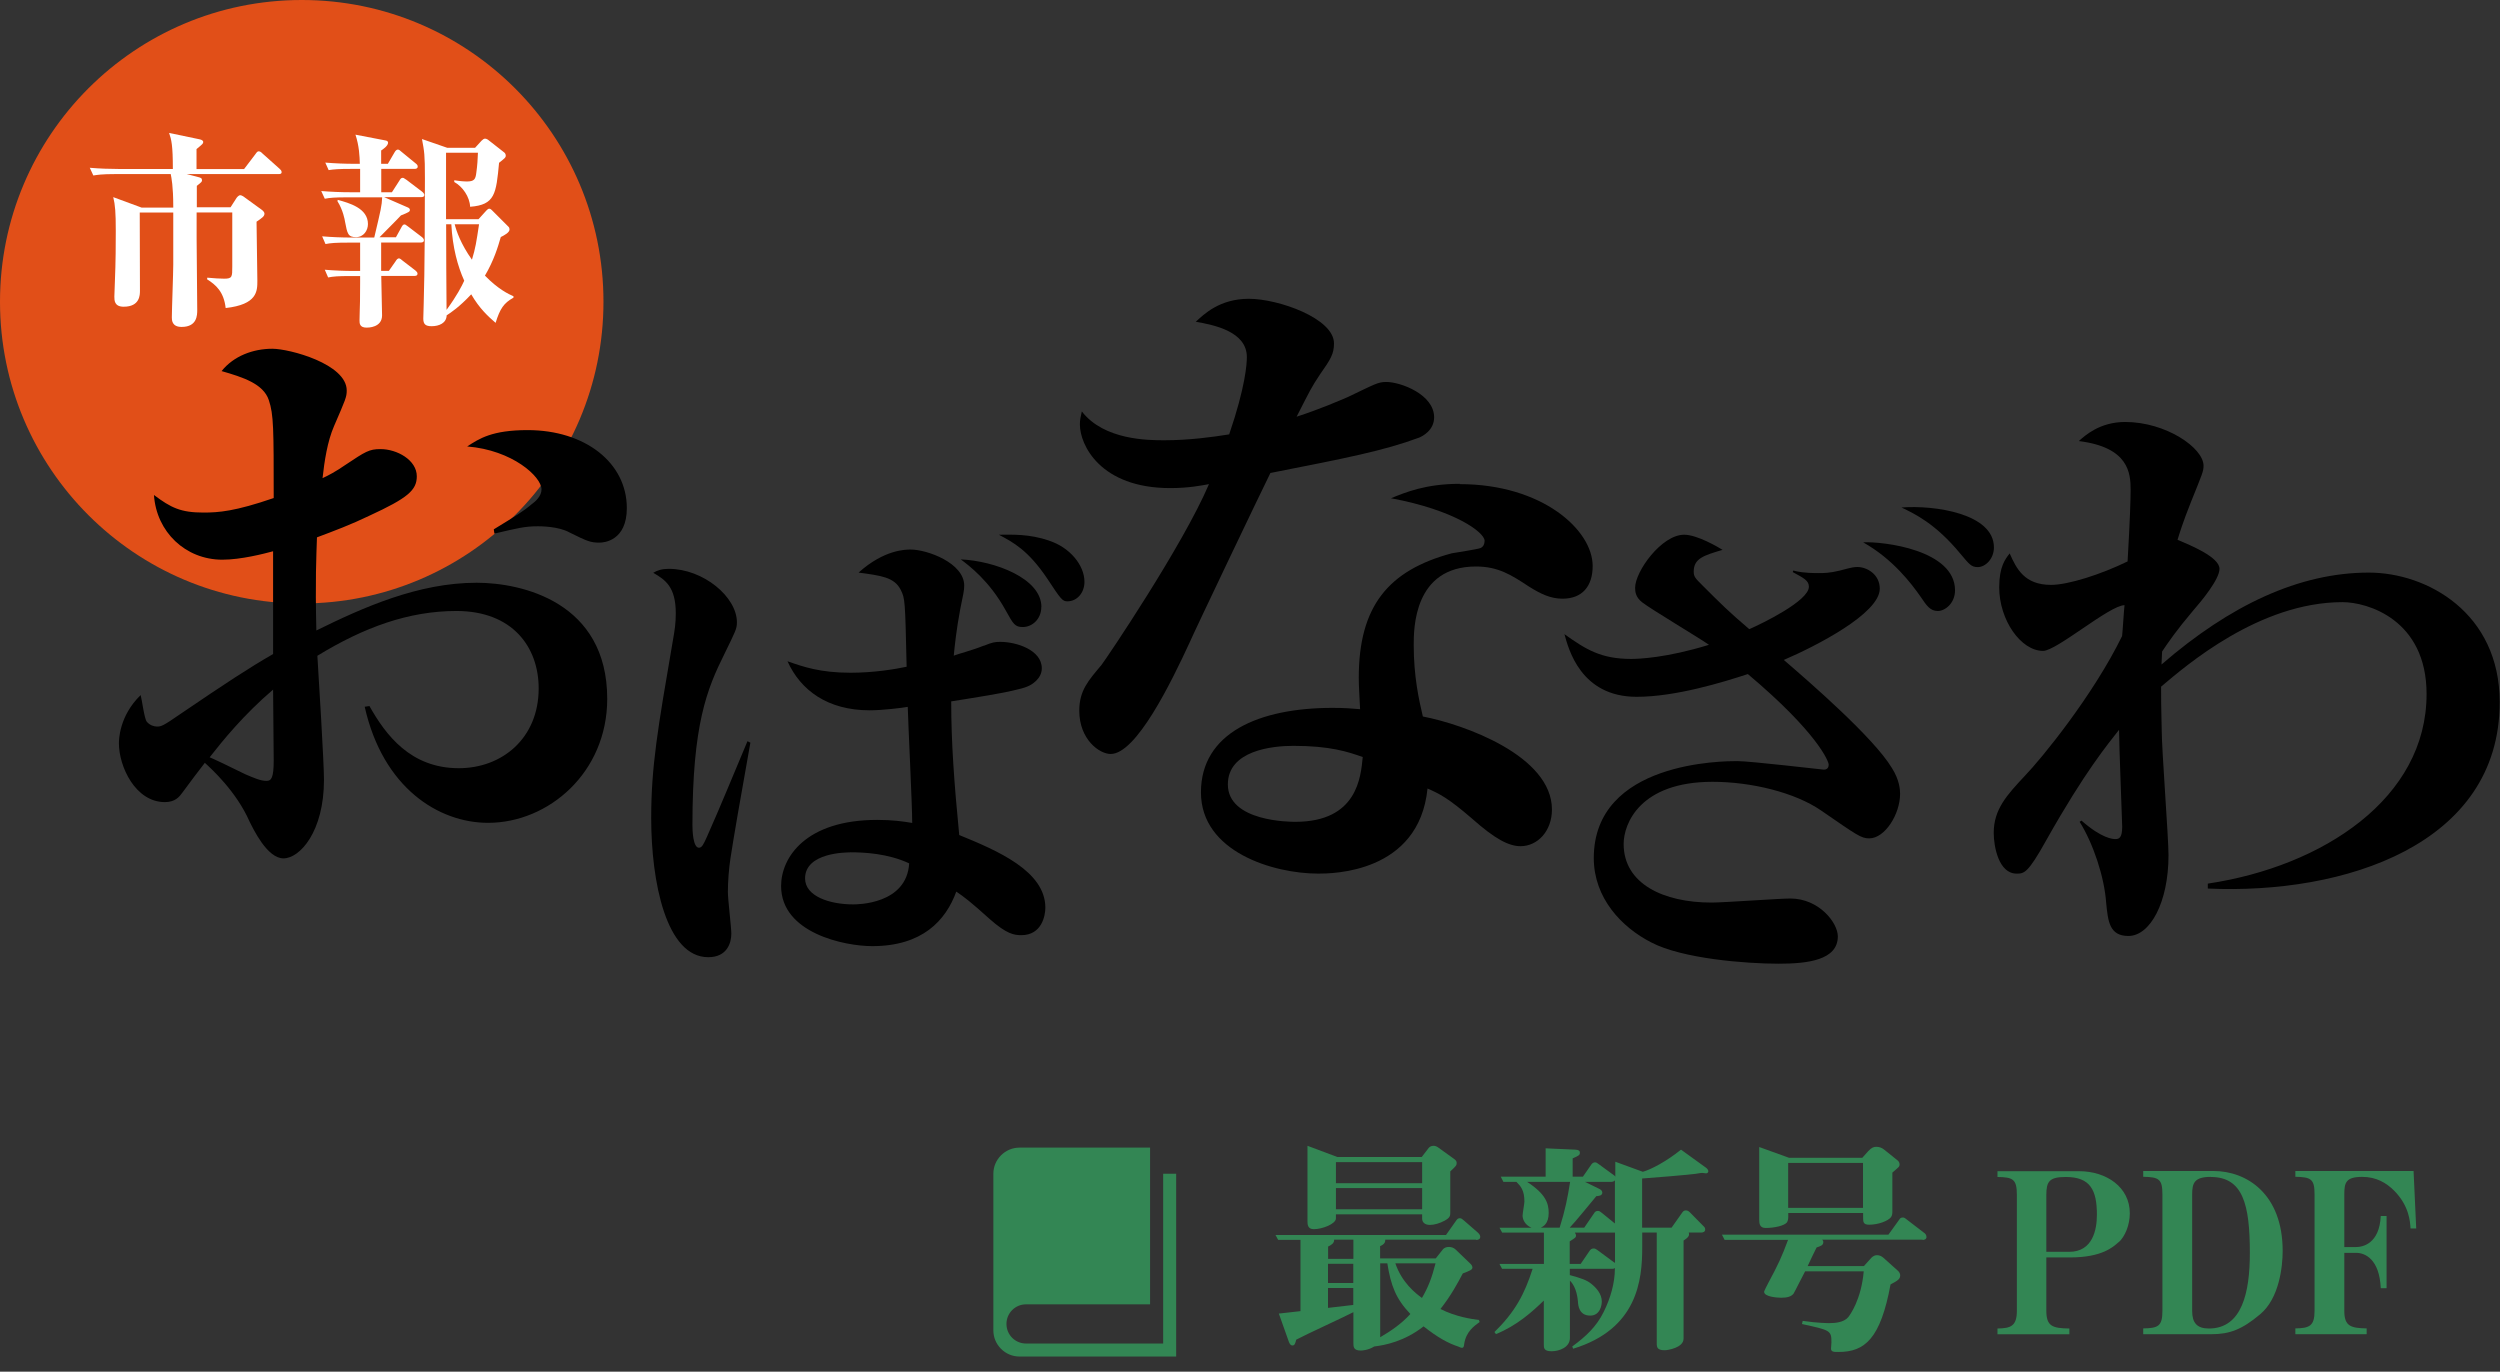 <?xml version="1.0" encoding="UTF-8"?><svg id="_イヤー_1" xmlns="http://www.w3.org/2000/svg" width="246.16" height="135.06" viewBox="0 0 246.16 135.06"><rect x="0" y="0" width="246.16" height="135.06" fill="#333333" stroke="none"/><defs><style>.cls-1{fill:#fff;}.cls-2{fill:#e14f18;}.cls-3{fill:#338654;}</style></defs><path class="cls-2" d="M59.42,29.71c0,16.41-13.3,29.71-29.71,29.71S0,46.12,0,29.71,13.3,0,29.71,0s29.71,13.3,29.71,29.71"/><path class="cls-1" d="M18.27,17.11l1.27,.33c.22,.06,.35,.1,.35,.31,0,.14-.04,.18-.51,.55v2.11h3.32l.59-.92c.06-.08,.21-.27,.37-.27,.12,0,.35,.14,.45,.23l1.64,1.19c.2,.14,.29,.29,.29,.39,0,.27-.21,.41-.78,.8,0,.84,.08,4.9,.08,5.81,0,1.03,0,2.34-3.12,2.69-.18-1.6-.96-2.28-1.83-2.83l.02-.16c.68,.06,1.21,.1,1.66,.1,.8,0,.8-.18,.8-1.19v-5.33h-3.51v2.57c0,1.01,.06,5.91,.06,7.02,0,.51,0,1.68-1.54,1.68-.96,0-.96-.68-.96-.94,0-.74,.14-4.37,.14-5.19v-5.13h-3.3c0,1.09,.02,6.48,.02,7.69,0,.41,0,1.58-1.6,1.58-.92,0-.92-.62-.92-1,0-.25,.1-2.57,.1-2.89,.02-.41,.04-2.01,.04-3.57,0-1.83-.06-2.57-.25-3.33l2.79,1.03h3.12v-.12c0-1.97-.18-2.83-.25-3.18h-5.4c-1.43,0-1.83,.08-2.22,.14l-.35-.76c.94,.08,1.99,.12,2.93,.12h5.25c0-2.34-.14-2.89-.37-3.55l2.97,.62c.1,.02,.39,.08,.39,.27,0,.16-.06,.2-.66,.7v1.97h4.68l1.11-1.46c.14-.2,.21-.29,.33-.29s.23,.06,.37,.21l1.68,1.5c.08,.08,.21,.18,.21,.33,0,.2-.18,.2-.31,.2h-9.19Z"/><path class="cls-1" d="M38.98,23.37l.53-.96c.08-.15,.16-.31,.31-.31,.08,0,.12,.02,.37,.21l1.35,1.03s.2,.14,.2,.31c0,.21-.18,.23-.33,.23h-3.88v2.79h.76l.66-.94c.1-.17,.21-.29,.33-.29,.1,0,.25,.12,.37,.23l1.25,.96c.12,.1,.21,.2,.21,.31,0,.21-.18,.23-.31,.23h-3.26c0,.61,.08,3.32,.08,3.88,0,1.21-1.37,1.21-1.52,1.21-.7,0-.7-.43-.7-.72,0-.15,.02-.76,.02-.88,.02-.49,.04-1.19,.04-2.87v-.61h-.94c-1.25,0-1.7,.04-2.21,.14l-.33-.76c.97,.08,1.95,.12,2.91,.12h.57v-2.79h-1.19c-1.25,0-1.7,.04-2.22,.14l-.33-.76c.96,.08,1.95,.12,2.91,.12h2.22c.66-2.79,.74-3.1,.78-3.96h-3.43c-1.25,0-1.7,.04-2.22,.14l-.35-.76c.98,.08,1.95,.12,2.93,.12h.9v-2.3h-.88c-1.25,0-1.7,.04-2.22,.12l-.33-.74c.96,.08,1.95,.12,2.91,.12h.49c-.02-.72-.06-1.76-.43-2.87l2.96,.57c.08,.02,.25,.04,.25,.23,0,.31-.53,.66-.68,.76v1.31h.66l.66-1.13c.06-.1,.16-.27,.33-.27,.1,0,.19,.06,.37,.23l1.38,1.13c.1,.08,.2,.16,.2,.31,0,.19-.16,.23-.31,.23h-3.28v2.3h1.05l.74-1.15c.08-.14,.16-.27,.31-.27,.08,0,.1,0,.39,.2l1.54,1.17s.21,.16,.21,.31c0,.2-.18,.22-.31,.22h-3.65l2.32,1.01c.06,.02,.22,.1,.22,.24,0,.18-.08,.23-.88,.55-.33,.37-1.83,1.85-2.11,2.15h1.6Zm-5.72-3.69c1.13,.31,2.97,.82,2.97,2.38,0,.64-.43,1.29-1.17,1.29-.8,0-.86-.33-1.09-1.54-.02-.16-.2-1.15-.74-1.99l.02-.14Zm13.85,1.91l.78-.86c.12-.12,.18-.18,.29-.18s.21,.1,.25,.14l1.66,1.66c.06,.06,.08,.19,.08,.25,0,.29-.51,.57-.86,.74-.29,1.01-.68,2.3-1.56,3.8,1.29,1.33,2.34,1.83,2.81,2.03v.14c-.96,.53-1.33,1.09-1.76,2.48-.72-.62-1.6-1.42-2.4-2.81-1.19,1.27-2.01,1.8-2.42,2.07-.02,.76-.74,1.07-1.48,1.07-.64,0-.82-.23-.82-.76,0-.22,.04-1.25,.04-1.46,.1-3.14,.12-9.11,.12-12.35,0-2.36-.06-2.61-.29-3.86l2.48,.86h2.75l.64-.7c.12-.12,.23-.2,.35-.2,.06,0,.18,.04,.27,.1l1.62,1.27c.08,.06,.14,.19,.14,.31,0,.18-.06,.22-.66,.7-.29,3.06-.39,4.14-2.85,4.33-.04-.98-.74-1.99-1.56-2.44v-.17c.64,.1,1.03,.12,1.21,.12,.76,0,.88-.21,.96-.86,.1-.72,.14-1.35,.16-1.97h-3.14v6.54h3.18Zm-3.18,.49v.29c0,2.63,.02,5.48,.04,8.14,1.03-1.41,1.5-2.34,1.74-2.87-.64-1.42-1.15-3.26-1.27-5.56h-.51Zm.84,0c.16,.64,.59,1.93,1.7,3.49,.35-1.15,.43-1.7,.7-3.49h-2.4Z"/><path d="M36.37,69.51c1.61,2.86,4.05,6.13,8.81,6.13,4.23,0,7.86-2.92,7.86-7.86,0-4.05-2.56-7.62-8.1-7.62-4.7,0-9.11,1.61-13.69,4.41,.12,1.97,.65,10.48,.65,12.21,0,5.12-2.38,7.74-3.99,7.74s-2.98-2.92-3.34-3.63c-1.31-2.98-3.75-5.18-4.4-5.78-1.02,1.31-1.13,1.49-2.2,2.92-.3,.42-.72,.95-1.73,.95-2.92,0-4.53-3.52-4.53-5.78,0-.3,0-2.68,2.14-4.76,.12,.42,.36,2.32,.6,2.62,.3,.36,.72,.48,1.01,.48,.42,0,.6-.06,2.32-1.25,4.47-3.04,6.73-4.52,9.11-5.89v-10.12c-.89,.24-3.15,.83-5,.83-3.63,0-6.49-2.74-6.73-6.37,1.67,1.25,2.62,1.73,4.88,1.73,1.49,0,3.1-.12,6.91-1.43,0-6.79,0-8.22-.48-9.64-.53-1.61-2.56-2.26-4.65-2.86,1.19-1.49,3.1-2.2,5-2.2,1.67,0,7.32,1.49,7.32,4.11,0,.65-.12,.89-1.25,3.51-.65,1.49-.95,3.46-1.13,5.12,.53-.24,1.31-.65,2.26-1.31,1.97-1.31,2.32-1.55,3.45-1.55,1.61,0,3.57,1.07,3.57,2.68,0,1.37-.9,2.14-4.65,3.87-1.84,.89-3.45,1.49-5.18,2.14-.06,1.85-.18,4.17-.06,9.17,4.59-2.26,10.01-4.7,15.78-4.7,4.46,0,12.86,1.9,12.86,11.43,0,7.26-5.78,12.21-11.73,12.21-4.88,0-10.36-3.45-12.15-11.43l.41-.06Zm-15.72,5.06c.06,0,2.32,1.07,3.51,1.67,.83,.35,1.49,.65,2.08,.65,.48,0,.71-.3,.71-2.03,0-.95-.06-5.89-.06-6.96-2.92,2.5-4.94,5-6.25,6.67m27.98-22.45c2.14-1.31,2.92-1.78,3.69-2.44,.42-.3,1.01-.83,1.01-1.49,0-1.25-2.86-3.87-7.32-4.23,1.19-.77,2.44-1.61,5.95-1.61,5.66,0,9.77,3.21,9.77,7.68,0,3.22-2.26,3.4-2.68,3.4-.89,0-1.19-.12-2.98-1.01-1.07-.6-2.86-.6-3.09-.6-1.31,0-1.97,.18-4.29,.72l-.06-.42Z"/><path d="M73.89,73.1c-1.03,5.77-1.67,9.46-1.97,11.44-.15,.98-.25,2.27-.25,3.3,0,.69,.34,3.5,.34,4.09,0,.89-.4,2.32-2.27,2.32-4.14,0-5.62-7.4-5.62-13.7,0-5.08,.64-8.77,2.12-17.4,.2-1.13,.3-1.77,.3-2.76,0-2.61-1.03-3.3-2.22-3.99,.4-.24,.84-.39,1.53-.39,3.4,0,6.71,2.76,6.71,5.27,0,.64-.15,.89-1.23,3.11-1.72,3.45-3.15,6.95-3.15,16.86,0,.49,.05,2.22,.64,2.22,.29,0,.44-.3,.79-1.08,1.38-3.1,2.66-6.26,3.99-9.41l.29,.15Zm22.97-9.51c.84-.35,1.13-.39,1.63-.39,1.58,0,4.09,.79,4.09,2.61,0,1.04-1.03,1.63-1.38,1.77-1.18,.54-6.66,1.33-7.54,1.48,0,4.04,.29,8.04,.79,13.16,3.75,1.53,8.48,3.55,8.48,7.15,0,.79-.35,2.71-2.37,2.71-.69,0-1.43-.1-3.1-1.58-1.92-1.73-2.51-2.17-3.3-2.71-1.04,2.86-3.35,5.37-8.28,5.37-2.71,0-8.97-1.28-8.97-5.92,0-2.81,2.42-6.51,9.46-6.51,1.53,0,2.56,.15,3.45,.3,0-1.77-.4-9.81-.44-11.43-.54,.1-2.47,.34-3.75,.34-4.14,0-6.8-1.97-8.09-4.83,1.53,.54,3.21,1.13,6.21,1.13,2.27,0,4.34-.34,5.52-.59-.15-6.6-.15-6.7-.59-7.59-.64-1.23-1.92-1.38-4.14-1.68,2.52-2.27,4.64-2.27,5.13-2.27,1.63,0,5.27,1.33,5.27,3.55,0,.49-.1,.89-.39,2.31-.39,2.07-.54,3.6-.64,4.59,.34-.15,1.87-.54,2.96-.99m-13.16,20.36c-.35,0-4.44,0-4.44,2.56,0,1.78,2.46,2.56,4.73,2.56,.4,0,5.28,0,5.52-4.04-2.12-.99-4.48-1.09-5.82-1.09m18.83-24.15c0,1.18-.89,1.97-1.82,1.97-.79,0-.94-.3-1.68-1.63-1.63-2.96-3.65-4.44-4.43-5.03,3.35,.15,7.94,1.87,7.94,4.68m.79-6.51c1.97,.64,3.45,2.37,3.45,4.04,0,1.09-.74,1.92-1.68,1.92-.49,0-.64-.2-1.97-2.22-1.92-2.86-3.4-3.6-4.78-4.34,1.33,0,2.96-.1,4.98,.59"/><path d="M122.77,35.16c0-2.52-3.22-3.16-5.03-3.48,.78-.71,2.32-2.26,5.23-2.26s8.38,1.93,8.38,4.39c0,1.03-.32,1.55-1.36,3.03-.9,1.35-.97,1.55-2.32,4.19,2.39-.78,4.13-1.55,5.03-1.93,2.71-1.29,2.97-1.49,3.8-1.49,1.42,0,4.71,1.23,4.71,3.48,0,1.29-1.16,1.87-1.48,2-3.48,1.29-7.1,2-14.64,3.48-.84,1.68-7.61,15.86-7.93,16.64-1.87,4.06-5.29,11.03-7.8,11.03-1.1,0-3.09-1.42-3.09-4.26,0-2,.9-2.97,2.19-4.51,.45-.58,8-11.74,10.58-17.8-.71,.13-2,.39-3.81,.39-6.9,0-8.9-4.26-8.9-6.26,0-.45,.06-.71,.19-1.29,2.19,2.84,6.58,2.84,8.13,2.84,2.45,0,4.77-.32,6.38-.58,1.61-4.71,1.74-6.96,1.74-7.61m20.96,12.51c8.13,0,13.09,4.52,13.09,8.06,0,2-1.03,3.22-2.97,3.22-1.16,0-2.13-.45-3.36-1.23-1.67-1.1-2.97-1.94-5.16-1.94-6.13,0-6.13,6.13-6.13,7.74,0,3.1,.52,5.42,.9,7.03,4.06,.78,12.71,3.87,12.71,9.16,0,2.13-1.42,3.61-3.09,3.61-1.16,0-2.52-.71-4.77-2.71-2.39-2.06-3.22-2.45-4.39-2.97-.84,8.38-9.48,8.38-10.77,8.38-4.39,0-11.54-2.13-11.54-8s5.74-8.32,12.96-8.32c1.16,0,1.93,.06,2.71,.13-.07-1.55-.13-2.19-.13-3.1,0-7.03,2.9-10.57,9.16-12.25,.32-.06,2.52-.39,2.84-.52,.26-.13,.39-.38,.39-.71,0-.84-2.97-3.03-9.22-4.19,1.42-.58,3.42-1.42,6.77-1.42m-16.38,25.8c-2.07,0-6.45,.45-6.45,3.8,0,3.68,6.19,3.68,6.64,3.68,6.13,0,6.45-4.45,6.64-6.38-1.48-.52-3.22-1.1-6.83-1.1"/><path d="M176.58,56.18c.4,.1,.99,.25,2.49,.25,.45,0,1.09,0,2.09-.25,1.29-.35,1.44-.35,1.74-.35,.9,0,2.19,.7,2.19,2.14,0,2.44-6.32,5.67-9.45,7.01,2.49,2.14,8.86,7.66,10.65,10.65,.75,1.19,.8,2.14,.8,2.54,0,1.99-1.49,4.38-3.04,4.38-.79,0-1.19-.3-4.73-2.74-2.59-1.79-6.91-2.83-10.69-2.83-7.16,0-8.76,4.13-8.76,6.12,0,3.93,3.93,5.77,8.65,5.77,1.24,0,6.67-.4,7.76-.4,2.83,0,4.68,2.39,4.68,3.73,0,2.34-2.98,2.69-5.82,2.69-3.28,0-9.5-.5-12.54-2.09-2.93-1.49-5.67-4.38-5.67-8.31,0-9.55,12.83-9.55,14.13-9.55s8.36,.84,8.51,.84c.1,0,.49,0,.49-.5,0-.3-1.09-3.13-7.96-8.91-2.44,.8-7.11,2.24-10.95,2.24-5.52,0-6.71-4.73-7.11-6.17,2.09,1.49,3.58,2.44,6.57,2.44,.74,0,3.48-.1,7.66-1.39-.99-.7-5.67-3.48-6.57-4.18-.65-.5-.7-1.05-.7-1.44,0-1.59,2.59-5.22,4.83-5.22,1.29,0,3.38,1.24,3.78,1.49-1.84,.55-2.84,.84-2.84,2.14,0,.5,.15,.65,.84,1.34,1.84,1.84,2.59,2.59,4.63,4.33,1.25-.55,5.87-2.78,5.87-4.18,0-.6-.5-.85-1.59-1.44l.05-.15Zm15.92,1.94c0,1.29-.99,2.04-1.69,2.04-.75,0-1.09-.5-1.69-1.39-.9-1.29-2.74-3.73-5.67-5.37,1.99-.1,9.05,.75,9.05,4.73m3.83-4.23c0,1.14-.85,1.94-1.59,1.94-.65,0-.85-.3-1.69-1.29-2.49-3.03-4.58-3.98-5.82-4.58,3.23-.25,9.1,.59,9.1,3.93"/><path d="M217.42,87c11.3-1.7,21.51-8.39,21.51-18.66,0-7.35-5.84-9.05-8.27-9.05-8.21,0-15.43,6.26-17.87,8.32,0,.79,0,2.19,.06,4.25,0,1.95,.67,10.58,.67,12.34,0,4.68-1.82,7.96-3.95,7.96-1.88,0-2.01-1.46-2.19-3.28-.18-2.55-1.28-5.84-2.61-7.96l.18-.12c2.01,1.77,3.1,1.82,3.34,1.82,.36,0,.67-.12,.67-1.22,0-.55-.31-8.02-.31-9.54-1.09,1.4-3.34,4.07-7.17,10.88-1.82,3.28-2.19,3.28-2.92,3.28-1.76,0-2.25-2.67-2.25-4.01,0-2.31,1.28-3.71,3.04-5.59,1.7-1.76,6.75-7.96,9.6-13.79,.06-.49,.18-2.61,.24-3.04-1.46,0-6.69,4.5-8.02,4.5-2.19,0-4.32-3.04-4.32-6.26,0-2.06,.61-2.79,1.03-3.34,.67,1.52,1.46,3.1,4.07,3.1,1.7,0,4.92-1.03,7.54-2.31,.24-4.13,.3-6.2,.3-7.05,0-1.64-.18-4.19-5.1-4.8,.61-.55,2.07-1.88,4.56-1.88,4.01,0,7.72,2.55,7.72,4.31,0,.55-.12,.79-1.22,3.52-.85,2.13-1.15,3.16-1.34,3.77,1.28,.55,4.13,1.7,4.13,2.86,0,1.03-1.76,3.16-2.61,4.13-1.64,1.94-2.43,3.1-3.04,4.01,0,.18-.06,1.09-.06,1.28,6.75-5.84,13.55-9.05,20.42-9.05,5.71,0,12.88,3.95,12.88,12.76,0,14.04-15.31,18.96-28.74,18.35v-.49Z"/><g><path class="cls-3" d="M145.33,122.06h-8.93c0,.22-.04,.44-.51,.64v1.21h5.48l.66-.84c.2-.26,.44-.29,.66-.29s.46,.09,.62,.24l1.47,1.41c.11,.09,.2,.26,.2,.37,0,.22-.22,.31-.95,.59-.46,.88-1.17,2.2-2.2,3.5,1.52,.77,3.08,.99,3.79,1.08l.07,.2c-.53,.38-1.34,.95-1.52,2.16-.02,.18-.04,.38-.22,.38-.09,0-.26-.07-.33-.11-1.06-.35-2.05-.9-3.45-2-1.87,1.47-3.78,1.85-4.86,1.98-.59,.37-1.19,.4-1.32,.4-.73,0-.73-.37-.73-.79v-2.99c-.79,.42-4.77,2.24-5.63,2.71-.09,.37-.15,.57-.37,.57-.13,0-.24-.07-.35-.35l-.99-2.79c.73-.09,1.74-.2,2.13-.24v-7.02h-2.2l-.26-.48h16.79l1.01-1.43c.07-.09,.15-.22,.35-.22,.15,0,.24,.09,.4,.22l1.39,1.21c.11,.11,.22,.24,.22,.4,0,.24-.2,.31-.4,.31Zm-2.53-6.71v4c0,.35,0,.53-.55,.84-.48,.26-1.03,.42-1.45,.42-.48,0-.77-.24-.77-.62v-.42h-8.49v.4c0,.53-1.32,1.06-2.18,1.06-.59,0-.62-.46-.62-.75v-7.46l2.93,1.1h8.32l.68-.88c.07-.09,.22-.22,.48-.22,.18,0,.33,.07,.48,.18l1.58,1.14c.11,.09,.22,.18,.22,.37,0,.24-.07,.31-.64,.84Zm-9.55,6.71h-1.89c.04,.35-.31,.55-.59,.68v1.21h2.49v-1.89Zm0,2.38h-2.49v1.89h2.49v-1.89Zm0,2.38h-2.49v1.96c.9-.11,1.58-.18,2.49-.29v-1.67Zm6.78-12.39h-8.49v2.07h8.49v-2.07Zm0,2.55h-8.49v2.09h8.49v-2.09Zm-3.43,7.41h-.7v7.28c1.1-.64,2.13-1.36,2.97-2.29-1.43-1.5-1.92-2.79-2.27-5Zm.79,0c.64,1.89,1.98,2.95,2.62,3.41,.59-1.01,.95-1.89,1.34-3.41h-3.96Z"/><path class="cls-3" d="M167.96,115.53c-.07,0-.35-.04-.35-.04-.2,0-.48,.07-.66,.09-1.32,.15-3.5,.33-5.26,.46v4.84h2.9l1.06-1.5c.07-.09,.15-.2,.35-.2,.18,0,.31,.11,.4,.2l1.32,1.34c.09,.09,.18,.15,.18,.35,0,.22-.22,.29-.37,.29h-1.25c.13,.35-.15,.55-.51,.79v9.66c0,.9-1.58,1.14-1.85,1.14-.75,0-.79-.29-.79-.7v-10.89h-1.43v1.47c0,3.21-.46,8.03-6.8,9.97l-.09-.22c1.32-.97,2.38-1.94,3.1-3.41,.66-1.34,1.1-2.82,1.1-4.31-.13,.07-.15,.07-.26,.07h-4.18v.62c1.21,.33,1.67,.51,2.09,.84,.51,.4,1.06,1.01,1.06,1.76,0,.33-.15,1.39-1.14,1.39-1.12,0-1.19-1.03-1.21-1.39-.02-.2-.11-1.41-.79-2.05v5.65c0,.9-1.03,1.3-1.8,1.3s-.77-.33-.77-.66v-4.33c-1.14,1.1-2.64,2.46-4.71,3.3l-.15-.2c2.02-1.98,2.95-3.7,3.76-6.23h-3.01l-.26-.48h4.38v-3.08h-4.11l-.26-.48h3.15c-.73-.31-.88-.92-.88-1.19,0-.22,.18-1.19,.18-1.39,0-1.12-.37-1.52-.79-1.94h-1.28l-.26-.51h4.42v-2.79l2.93,.13c.35,.02,.44,.13,.44,.29,0,.24-.07,.29-.71,.57v1.8h1.01l.84-1.21c.07-.09,.18-.2,.35-.2,.15,0,.24,.09,.4,.2l1.45,1.06c.09,.04,.11,.11,.15,.15v-1.47l2.71,.99c.79-.22,2.31-1.01,3.76-2.18l2.49,1.8c.11,.09,.2,.22,.2,.33,0,.09-.09,.2-.2,.2Zm-17.6,.84c1.83,1.19,2.13,2.11,2.13,3.06,0,1.08-.55,1.34-.77,1.45h1.85c.55-1.76,.77-2.88,1.03-4.51h-4.25Zm8.65-.15c-.07,.09-.2,.15-.33,.15h-2.62l1.45,.71c.2,.09,.26,.26,.26,.35,0,.31-.37,.33-.59,.35-.37,.44-2.16,2.64-2.62,3.1h1.43l.99-1.45c.07-.11,.18-.2,.35-.2,.15,0,.24,.07,.4,.2l1.28,1.04v-4.25Zm0,5.15h-3.94c.04,.09,.11,.15,.11,.29,0,.18-.07,.22-.62,.57v2.22h1.08l.9-1.32c.09-.11,.18-.2,.38-.2,.09,0,.15,0,.4,.18l1.61,1.19s.07,.04,.09,.04v-2.97Z"/><path class="cls-3" d="M189.3,122.06h-9.88c.07,.09,.11,.13,.11,.24,0,.33-.29,.4-.66,.53-.13,.26-.62,1.25-.88,1.83h5.54l.73-.81s.22-.26,.55-.26c.24,0,.44,.09,.62,.24l1.45,1.3c.13,.11,.22,.29,.22,.44,0,.35-.2,.51-.95,.9-.99,5.35-2.53,6.65-5.13,6.65-.44,0-.73,0-.73-.33,0-.11,.04-.53,.04-.62,0-1.17-.11-1.19-2.9-1.8l.07-.31c1.5,.22,2.51,.22,2.62,.22,.59,0,1.41-.07,1.85-.57,.2-.24,1.3-1.76,1.54-4.53h-5.77c-.2,.35-1.06,2.09-1.14,2.2-.24,.29-.62,.4-1.21,.4-.4,0-1.69-.09-1.69-.59,0-.07,.37-.79,.4-.84,.99-1.85,1.32-2.55,1.96-4.27h-6.25l-.26-.51h16.39l1.06-1.47c.07-.11,.15-.22,.35-.22,.11,0,.15,0,.4,.2l1.72,1.32c.07,.04,.22,.18,.22,.4s-.22,.29-.37,.29Zm-2.49-7.02q-.29,.24-.48,.42v3.76c0,.24,0,.42-.13,.62-.29,.38-1.25,.75-2.16,.75-.59,0-.59-.29-.59-.73v-.42h-7.37v.37c0,.31-.07,.44-.13,.55-.26,.33-1.23,.55-2.09,.55-.59,0-.64-.4-.64-.84v-7.13l2.93,1.06h7.22l.59-.66c.35-.37,.55-.42,.79-.42,.29,0,.53,.09,.75,.26l1.32,1.06c.11,.09,.22,.2,.22,.42,0,.18-.09,.26-.22,.37Zm-3.37-.53h-7.37v4.42h7.37v-4.42Z"/><path class="cls-3" d="M208.6,122.31c-.53,.48-1.65,1.5-4.73,1.5h-2.38v5.24c0,1.52,.57,1.74,2.27,1.76v.57h-7.08v-.57c1.32-.02,1.91-.24,1.91-1.76v-11.38c0-1.56-.37-1.76-1.91-1.78v-.57h8.03c2.71,0,5,1.58,5,4.14,0,1.17-.48,2.31-1.1,2.86Zm-5.19-6.42c-1.63,0-1.92,.44-1.92,1.78v5.59h2.25c2.33,0,2.73-2.2,2.73-3.65,0-2.42-.64-3.72-3.06-3.72Z"/><path class="cls-3" d="M222.54,129.41c-1.78,1.5-3.01,1.96-4.78,1.96h-6.73v-.57c1.47-.02,1.89-.22,1.89-1.72v-11.49c0-1.5-.35-1.69-1.89-1.72v-.57h6.91c3.28,0,6.82,2.25,6.82,7.88,0,1.52-.33,4.66-2.22,6.23Zm-4.86-13.53c-1.63,0-1.83,.62-1.83,1.72v11.49c0,1.17,.48,1.72,1.65,1.72,3.28,0,4.03-3.59,4.03-7.44,0-4.78-.68-7.48-3.85-7.48Z"/><path class="cls-3" d="M237.35,120.96c-.04-.68-.13-2.22-1.61-3.72-.77-.77-1.76-1.36-3.15-1.36-1.61,0-1.76,.57-1.76,1.72v5.19h1.17c.62,0,2.29-.31,2.42-3.06h.57v7.11h-.57c-.13-2.88-1.56-3.48-2.42-3.48h-1.17v5.72c0,1.52,.66,1.69,2.2,1.72v.57h-7.02v-.57c1.39-.02,1.89-.24,1.89-1.72v-11.49c0-1.5-.35-1.69-1.89-1.72v-.57h11.64l.26,5.66h-.57Z"/></g><path class="cls-3" d="M114.53,115.58v16.71h-13.5c-1.07,0-1.93-.86-1.93-1.93s.86-1.93,1.93-1.93h12.21v-15.43h-12.86c-1.41,0-2.57,1.16-2.57,2.57v15.43c0,1.41,1.16,2.57,2.57,2.57h15.43v-18h-1.29Z"/></svg>